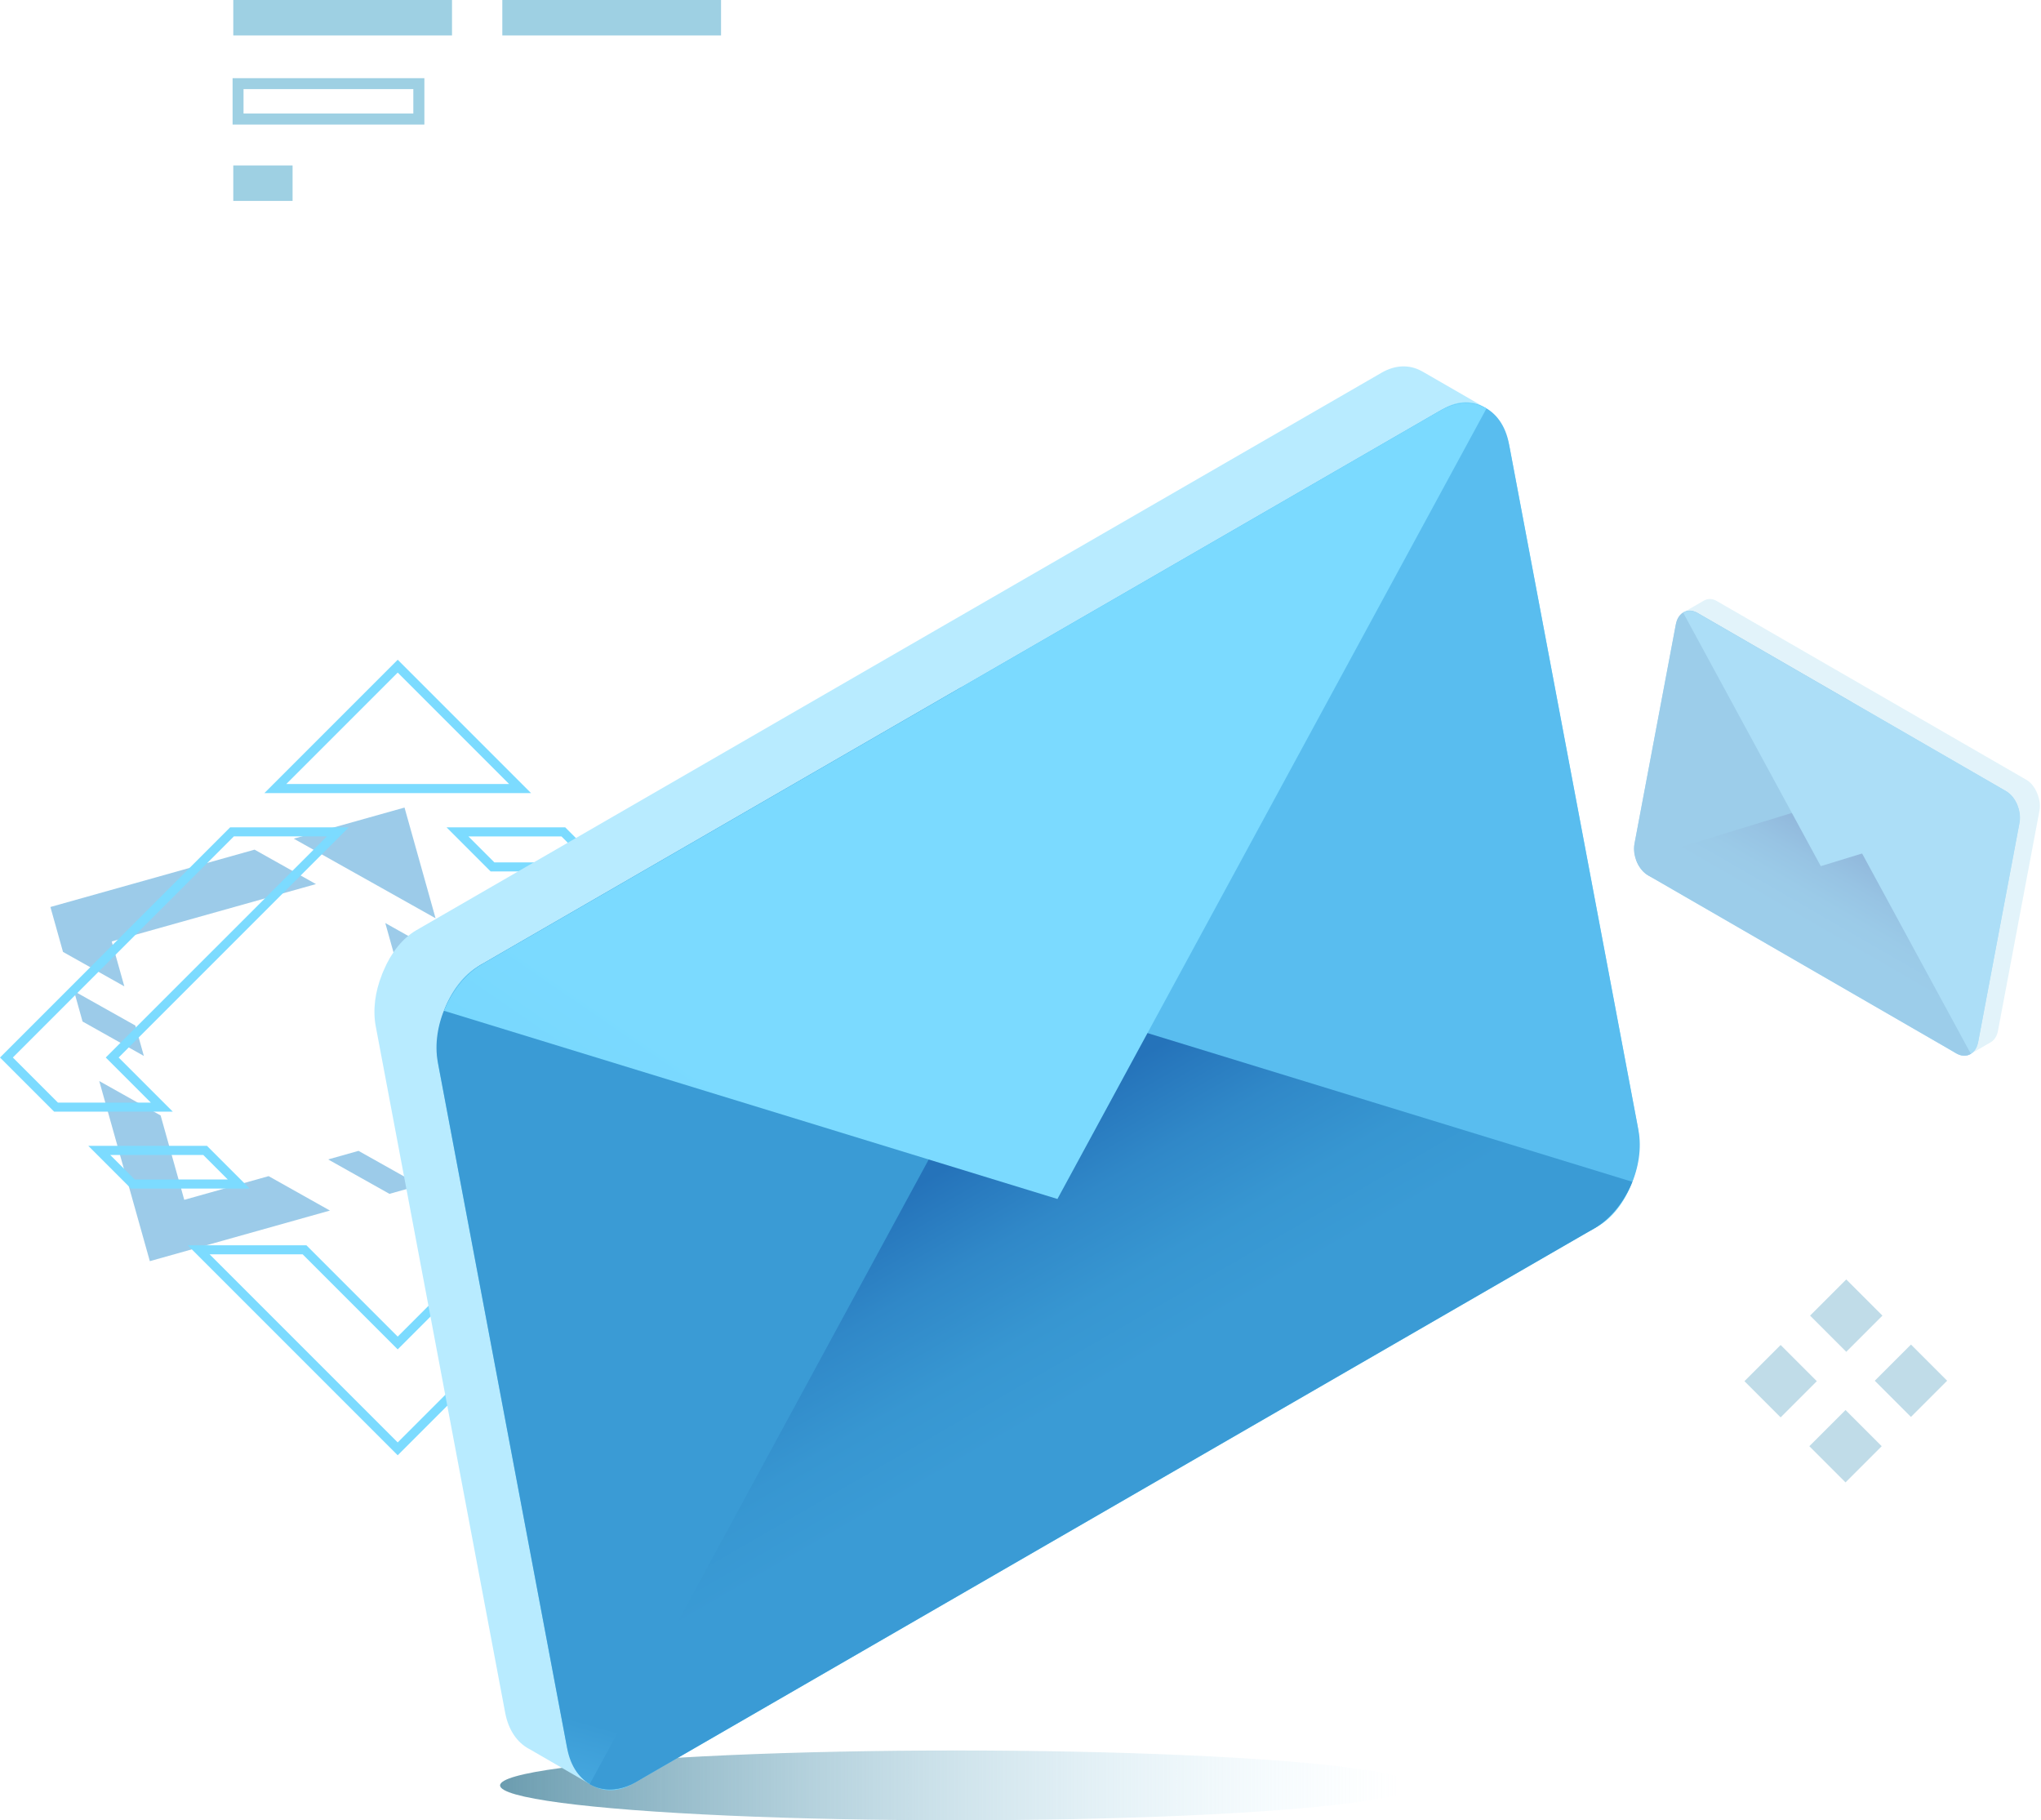<svg width="351" height="313" viewBox="0 0 351 313" fill="none" xmlns="http://www.w3.org/2000/svg">
<g opacity="0.5">
<path d="M72.201 203.813L61.656 197.892L56.43 199.365L66.975 205.285L72.201 203.813Z" fill="#3998D3"/>
<path d="M69.681 170.901L71.206 176.355L81.762 182.276L80.227 176.822L69.681 170.901Z" fill="#3998D3"/>
<path d="M14.196 175.65L24.741 181.571L23.279 176.345L12.734 170.424L14.196 175.65Z" fill="#3998D3"/>
<path d="M73.103 183.084L76.121 193.827L68.396 196.005L78.941 201.925L86.666 199.758L83.649 189.005L73.103 183.084Z" fill="#3998D3"/>
<path d="M21.381 169.605L19.214 161.88L54.335 152.019L43.779 146.098L8.669 155.959L10.836 163.684L21.381 169.605Z" fill="#3998D3"/>
<path d="M46.195 202.237L31.688 206.312L27.624 191.806L17.068 185.885L25.768 216.858L56.741 208.158L46.195 202.237Z" fill="#3998D3"/>
<path d="M50.519 144.21L61.065 150.131L64.362 151.977L74.908 157.898L69.567 138.86L50.519 144.21Z" fill="#3998D3"/>
<path d="M66.26 158.717L67.784 164.161L78.34 170.092L76.805 164.638L66.26 158.717Z" fill="#3998D3"/>
</g>
<path d="M114.249 204.373H93.842L101.183 197.031H121.59L114.249 204.373ZM97.606 202.817H113.606L117.826 198.597H101.826L97.606 202.817Z" fill="#7CDBFF"/>
<path d="M118.251 163.3H97.844L90.264 155.72H110.671L118.251 163.3ZM98.487 161.745H114.487L110.028 157.286H94.028L98.487 161.745Z" fill="#7CDBFF"/>
<path d="M42.939 204.373H22.532L15.191 197.031H35.598L42.939 204.373ZM23.175 202.817H39.175L34.955 198.597H18.955L23.175 202.817Z" fill="#7CDBFF"/>
<path d="M127.469 191.152H107.063L116.374 181.84L103.724 169.19H124.13L136.781 181.84L127.469 191.152ZM110.827 189.597H126.826L134.583 181.84L123.488 170.745H107.498L118.593 181.84L110.837 189.597H110.827Z" fill="#7CDBFF"/>
<path d="M29.718 191.152H9.312L0 181.84L39.58 142.261H59.986L20.407 181.84L29.718 191.152ZM9.954 189.597H25.944L18.188 181.84L56.222 143.816H40.222L2.209 181.84L9.965 189.597H9.954Z" fill="#7CDBFF"/>
<path d="M68.396 250.236L32.29 214.13H52.697L68.396 229.829L84.095 214.13H104.501L68.396 250.236ZM36.054 215.686L68.396 248.028L100.737 215.686H84.737L68.396 232.028L52.054 215.686H36.064H36.054Z" fill="#7CDBFF"/>
<path d="M91.322 136.371H45.469L68.396 113.445L91.322 136.371ZM49.233 134.816H87.558L68.396 115.653L49.233 134.816Z" fill="#7CDBFF"/>
<path d="M104.781 149.841H84.375L76.795 142.261H97.201L104.781 149.841ZM85.018 148.286H101.017L96.559 143.827H80.559L85.018 148.286Z" fill="#7CDBFF"/>
<ellipse cx="164.5" cy="307" rx="78.5" ry="6" fill="url(#paint0_linear_172_47)"/>
<path d="M65.66 167.628C65.71 167.517 65.746 167.406 65.796 167.295C65.833 167.221 65.858 167.135 65.895 167.061C65.932 166.974 65.969 166.9 66.006 166.814C67.252 163.852 69.189 161.36 71.583 159.965L72.262 159.57L154.594 112.012L236.926 64.478L237.605 64.084C239.999 62.702 242.405 62.689 244.417 63.775C244.478 63.8 244.528 63.837 244.577 63.861C244.627 63.899 244.688 63.923 244.738 63.948L255.609 70.217L249.34 72.87L271.083 188.15C271.639 191.124 271.145 194.406 269.899 197.355C269.862 197.442 269.825 197.516 269.8 197.602C269.763 197.676 269.738 197.762 269.701 197.836C268.455 200.798 266.518 203.303 264.124 204.685L99.903 299.53L101.421 306.761L91.13 300.801C91.13 300.801 91.019 300.739 90.969 300.715C88.958 299.641 87.453 297.519 86.885 294.545L64.624 176.501C64.081 173.638 64.525 170.491 65.672 167.628H65.66Z" fill="#B8EBFF"/>
<path d="M108.776 306.761L274.798 210.868C279.82 207.968 282.868 200.193 281.597 193.493L259.656 77.139C258.398 70.439 253.301 67.366 248.279 70.266L82.257 166.148C77.235 169.047 74.187 176.822 75.458 183.522L97.398 299.876C98.657 306.576 103.753 309.649 108.776 306.749V306.761Z" fill="url(#paint1_linear_172_47)"/>
<path d="M82.936 165.753L165.268 118.195L191.071 254.984L109.455 306.355C104.062 309.477 98.731 306.947 97.559 300.715L75.298 182.671C74.125 176.44 77.543 168.863 82.936 165.741V165.753Z" fill="url(#paint2_linear_172_47)"/>
<path d="M247.6 70.649L165.268 118.207L190.911 254.132L274.131 211.263C279.524 208.141 282.942 200.564 281.77 194.332L259.496 76.288C258.324 70.057 252.993 67.527 247.6 70.649Z" fill="url(#paint3_linear_172_47)"/>
<path d="M280.721 203.205C279.376 206.574 277.044 209.572 274.131 211.25L109.455 306.367C106.542 308.045 103.655 308.07 101.421 306.774L175.202 170.849L280.721 203.217V203.205Z" fill="url(#paint4_linear_172_47)"/>
<path d="M76.346 173.811C77.692 170.442 80.024 167.444 82.936 165.765L247.6 70.649C250.513 68.971 253.4 68.946 255.634 70.242L181.853 206.166L76.334 173.799L76.346 173.811Z" fill="url(#paint5_linear_172_47)"/>
<g opacity="0.5">
<path d="M350.405 136.578C350.405 136.578 350.375 136.508 350.365 136.468C350.355 136.438 350.345 136.418 350.335 136.388C350.325 136.358 350.315 136.338 350.305 136.308C349.905 135.358 349.285 134.558 348.515 134.108L348.295 133.978L321.885 118.728L295.475 103.478L295.255 103.348C294.485 102.908 293.715 102.898 293.075 103.248C293.055 103.248 293.045 103.268 293.025 103.278C293.005 103.278 292.995 103.298 292.975 103.308L289.485 105.318L291.495 106.168L284.515 143.148C284.335 144.098 284.495 145.158 284.895 146.098C284.905 146.128 284.915 146.148 284.925 146.178C284.935 146.198 284.945 146.228 284.955 146.248C285.355 147.198 285.975 147.998 286.745 148.448L339.425 178.878L338.935 181.198L342.235 179.288C342.235 179.288 342.265 179.268 342.285 179.258C342.925 178.918 343.415 178.238 343.595 177.278L350.735 139.408C350.905 138.488 350.765 137.478 350.395 136.558L350.405 136.578Z" fill="#C5E8F5"/>
<path d="M336.575 181.208L283.315 150.448C281.705 149.518 280.725 147.018 281.135 144.878L288.175 107.548C288.585 105.398 290.215 104.408 291.825 105.338L345.085 136.098C346.695 137.028 347.675 139.528 347.265 141.668L340.225 178.998C339.815 181.148 338.185 182.138 336.575 181.208Z" fill="url(#paint6_linear_172_47)"/>
<path d="M344.865 135.978L318.455 120.728L310.175 164.608L336.355 181.088C338.085 182.088 339.795 181.278 340.175 179.278L347.315 141.408C347.695 139.408 346.595 136.978 344.865 135.978Z" fill="url(#paint7_linear_172_47)"/>
<path d="M292.035 105.468L318.445 120.718L310.225 164.318L283.525 150.568C281.795 149.568 280.695 147.138 281.075 145.138L288.215 107.268C288.595 105.268 290.305 104.458 292.035 105.458V105.468Z" fill="url(#paint8_linear_172_47)"/>
<path d="M281.415 147.988C281.845 149.068 282.595 150.028 283.535 150.568L336.355 181.078C337.295 181.618 338.215 181.628 338.935 181.208L315.265 137.608L281.415 147.988Z" fill="url(#paint9_linear_172_47)"/>
<path d="M346.975 138.558C346.545 137.478 345.795 136.518 344.855 135.978L292.035 105.468C291.095 104.928 290.175 104.918 289.455 105.338L313.125 148.938L346.975 138.558Z" fill="url(#paint10_linear_172_47)"/>
</g>
<path d="M77.734 0H40.119V6.098H77.734V0Z" fill="#9ED0E3"/>
<path d="M124 0H86.385V6.098H124V0Z" fill="#9ED0E3"/>
<path d="M72.982 21.421H40V13.442H72.982V21.421ZM41.881 19.52H71.082V15.323H41.881V19.52Z" fill="#9ED0E3"/>
<path d="M50.315 28.449H40.119V34.547H50.315V28.449Z" fill="#9ED0E3"/>
<path d="M312.446 237.496L306.223 231.273L300 237.496L306.223 243.719L312.446 237.496Z" fill="#C0DCE8"/>
<path d="M334.858 237.42L328.635 231.197L322.412 237.419L328.635 243.642L334.858 237.42Z" fill="#C0DCE8"/>
<path d="M323.732 226.223L317.51 220L311.287 226.223L317.51 232.446L323.732 226.223Z" fill="#C0DCE8"/>
<path d="M323.606 248.678L317.384 242.456L311.161 248.679L317.383 254.901L323.606 248.678Z" fill="#C0DCE8"/>
<defs>
<linearGradient id="paint0_linear_172_47" x1="86" y1="307" x2="240.974" y2="307" gradientUnits="userSpaceOnUse">
<stop stop-color="#6B9CAF"/>
<stop offset="1" stop-color="#CFF1FF" stop-opacity="0"/>
</linearGradient>
<linearGradient id="paint1_linear_172_47" x1="142.78" y1="209.334" x2="-41.031" y2="315.5" gradientUnits="userSpaceOnUse">
<stop stop-color="#7BDAFF"/>
<stop offset="1" stop-color="#59BDEF"/>
</linearGradient>
<linearGradient id="paint2_linear_172_47" x1="-21.237" y1="448.738" x2="27.413" y2="275.484" gradientUnits="userSpaceOnUse">
<stop offset="0.77" stop-color="#59BDEF"/>
<stop offset="0.85" stop-color="#54B8EB"/>
<stop offset="0.93" stop-color="#48AAE1"/>
<stop offset="1" stop-color="#3A9BD5"/>
</linearGradient>
<linearGradient id="paint3_linear_172_47" x1="264.505" y1="283.402" x2="90.113" y2="238.975" gradientUnits="userSpaceOnUse">
<stop offset="0.77" stop-color="#59BDEF"/>
<stop offset="0.85" stop-color="#54B8EB"/>
<stop offset="0.93" stop-color="#48AAE1"/>
<stop offset="1" stop-color="#3A9BD5"/>
</linearGradient>
<linearGradient id="paint4_linear_172_47" x1="151.65" y1="436.906" x2="52.21" y2="264.739" gradientUnits="userSpaceOnUse">
<stop offset="0.77" stop-color="#3A9BD5"/>
<stop offset="0.84" stop-color="#3796D1"/>
<stop offset="0.92" stop-color="#3088C8"/>
<stop offset="1" stop-color="#2573BA"/>
</linearGradient>
<linearGradient id="paint5_linear_172_47" x1="64.32" y1="143.926" x2="-55.192" y2="317.887" gradientUnits="userSpaceOnUse">
<stop stop-color="#7BDAFF"/>
<stop offset="1" stop-color="#59BDEF"/>
</linearGradient>
<linearGradient id="paint6_linear_172_47" x1="-248.237" y1="-182.196" x2="-189.271" y2="-148.139" gradientUnits="userSpaceOnUse">
<stop stop-color="#7BDAFF"/>
<stop offset="1" stop-color="#59BDEF"/>
</linearGradient>
<linearGradient id="paint7_linear_172_47" x1="-195.625" y1="-105.396" x2="-211.232" y2="-160.977" gradientUnits="userSpaceOnUse">
<stop offset="0.77" stop-color="#59BDEF"/>
<stop offset="0.85" stop-color="#54B8EB"/>
<stop offset="0.93" stop-color="#48AAE1"/>
<stop offset="1" stop-color="#3A9BD5"/>
</linearGradient>
<linearGradient id="paint8_linear_172_47" x1="-295.184" y1="-163.036" x2="-239.242" y2="-177.291" gradientUnits="userSpaceOnUse">
<stop offset="0.77" stop-color="#59BDEF"/>
<stop offset="0.85" stop-color="#54B8EB"/>
<stop offset="0.93" stop-color="#48AAE1"/>
<stop offset="1" stop-color="#3A9BD5"/>
</linearGradient>
<linearGradient id="paint9_linear_172_47" x1="-251.084" y1="-109.193" x2="-219.184" y2="-164.422" gradientUnits="userSpaceOnUse">
<stop offset="0.77" stop-color="#3A9BD5"/>
<stop offset="0.84" stop-color="#3796D1"/>
<stop offset="0.92" stop-color="#3088C8"/>
<stop offset="1" stop-color="#2573BA"/>
</linearGradient>
<linearGradient id="paint10_linear_172_47" x1="-223.071" y1="-203.183" x2="-184.734" y2="-147.375" gradientUnits="userSpaceOnUse">
<stop stop-color="#7BDAFF"/>
<stop offset="1" stop-color="#59BDEF"/>
</linearGradient>
</defs>
</svg>
